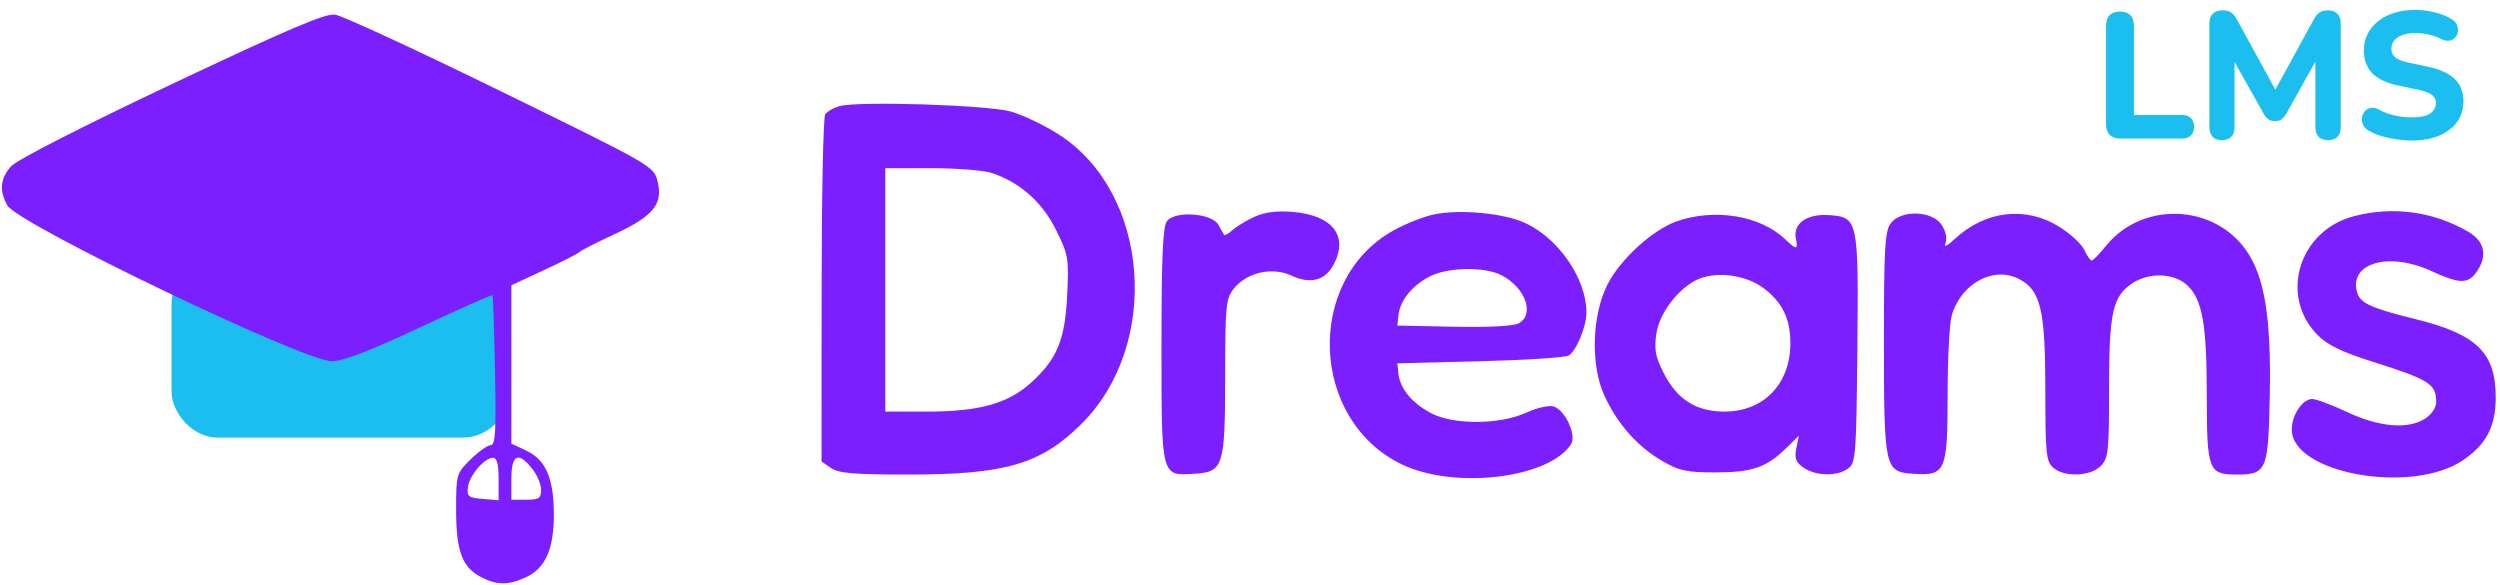 <svg width="218" height="51" viewBox="0 0 218 51" fill="none" xmlns="http://www.w3.org/2000/svg">
<rect x="14.961" y="22.492" width="29.372" height="15.669" rx="4" fill="#1CBEEF"/>
<path fill-rule="evenodd" clip-rule="evenodd" d="M14.948 7.352C7.066 11.081 1.46 13.949 0.96 14.507C0.023 15.553 -0.079 16.631 0.639 17.909C1.547 19.526 26.476 31.5 28.933 31.499C29.904 31.499 32.218 30.613 36.589 28.567C40.034 26.955 42.894 25.678 42.945 25.731C42.995 25.784 43.094 28.75 43.165 32.323C43.27 37.596 43.2 38.819 42.794 38.819C42.518 38.819 41.726 39.379 41.033 40.063C39.795 41.287 39.774 41.361 39.774 44.473C39.774 48.08 40.302 49.481 41.985 50.341C43.369 51.048 44.352 51.042 45.896 50.319C47.559 49.539 48.296 47.869 48.296 44.882C48.296 41.728 47.599 40.101 45.908 39.304L44.591 38.684V31.78V24.876L47.462 23.541C49.041 22.807 50.417 22.107 50.519 21.984C50.621 21.862 51.983 21.167 53.546 20.441C56.972 18.849 57.834 17.802 57.341 15.829C57.004 14.484 56.983 14.472 43.664 7.953C36.328 4.363 29.825 1.358 29.213 1.276C28.355 1.161 25.102 2.547 14.948 7.352ZM73.231 9.251C72.696 9.394 72.122 9.723 71.955 9.983C71.788 10.243 71.648 17.158 71.645 25.349L71.639 40.242L72.463 40.811C73.125 41.269 74.451 41.381 79.24 41.381C87.656 41.381 90.741 40.482 94.263 37.004C101.279 30.074 100.257 16.788 92.319 11.721C91.052 10.912 89.174 10.015 88.146 9.727C86.114 9.158 74.922 8.801 73.231 9.251ZM86.498 15.088C88.955 15.914 90.869 17.609 92.076 20.03C93.159 22.203 93.211 22.506 93.059 25.723C92.871 29.669 92.169 31.351 89.845 33.425C87.848 35.206 85.347 35.891 80.835 35.891H77.198V25.278V14.665H81.218C83.43 14.665 85.805 14.855 86.498 15.088ZM109.445 18.881C108.738 19.197 107.861 19.721 107.498 20.046C107.133 20.372 106.795 20.57 106.745 20.488C106.696 20.405 106.471 20.008 106.247 19.605C105.675 18.582 102.449 18.352 101.758 19.286C101.398 19.772 101.282 22.396 101.282 30.08C101.282 41.709 101.228 41.498 104.19 41.308C106.686 41.147 106.828 40.686 106.835 32.738C106.84 26.61 106.898 26.036 107.601 25.153C108.713 23.757 110.941 23.252 112.585 24.022C114.261 24.808 115.563 24.469 116.304 23.052C117.602 20.573 116.203 18.775 112.747 18.48C111.384 18.364 110.314 18.494 109.445 18.881ZM125.047 18.698C124.158 18.882 122.574 19.507 121.527 20.087C113.785 24.376 114.202 36.609 122.223 40.485C126.813 42.703 135.085 41.72 136.996 38.729C137.506 37.929 136.449 35.698 135.436 35.436C135.031 35.331 133.975 35.578 133.09 35.984C130.803 37.033 126.792 37.065 124.832 36.049C123.147 35.176 122.087 33.908 121.945 32.597L121.847 31.683L129.072 31.5C133.046 31.399 136.523 31.173 136.799 30.997C137.47 30.57 138.336 28.462 138.336 27.254C138.336 24.344 135.967 20.855 133.051 19.469C131.212 18.595 127.347 18.222 125.047 18.698ZM205.231 18.861C200.448 20.129 198.729 25.817 202.1 29.223C202.946 30.077 204.209 30.693 206.792 31.511C211.876 33.119 212.425 33.464 212.437 35.059C212.44 35.538 212.043 36.133 211.474 36.501C209.989 37.462 207.468 37.25 204.661 35.928C203.336 35.304 201.97 34.794 201.625 34.794C200.777 34.793 199.844 36.187 199.844 37.454C199.844 41.266 210.229 43.155 214.726 40.161C216.791 38.787 217.63 37.193 217.628 34.648C217.626 30.757 215.966 29.14 210.63 27.828C206.877 26.905 205.846 26.449 205.57 25.588C204.726 22.964 208.24 21.899 212.016 23.635C214.457 24.757 215.202 24.776 215.941 23.733C216.939 22.326 216.681 21.054 215.227 20.207C212.185 18.433 208.643 17.957 205.231 18.861ZM146.219 19.296C144.127 20.027 141.317 22.581 140.19 24.776C138.806 27.472 138.68 31.859 139.911 34.514C141.063 37 142.786 38.941 144.963 40.205C146.441 41.063 147.075 41.197 149.637 41.193C152.842 41.187 154.061 40.754 155.852 38.985L156.864 37.985L156.641 39.088C156.462 39.972 156.588 40.308 157.278 40.785C158.338 41.519 160.184 41.556 161.145 40.862C161.822 40.374 161.87 39.761 161.961 30.523C162.072 19.144 162.03 18.939 159.502 18.759C157.579 18.622 156.346 19.482 156.598 20.785C156.797 21.814 156.675 21.822 155.642 20.842C153.484 18.795 149.513 18.144 146.219 19.296ZM164.85 19.504C164.363 20.19 164.274 21.808 164.278 29.843C164.285 40.881 164.341 41.135 166.821 41.312C169.655 41.514 169.831 41.113 169.831 34.46C169.831 31.32 169.994 28.187 170.194 27.499C171 24.723 173.824 23.185 176.039 24.317C177.949 25.292 178.353 26.986 178.353 34.012C178.353 39.513 178.425 40.234 179.031 40.775C179.982 41.625 182.252 41.556 183.17 40.649C183.851 39.976 183.911 39.429 183.911 33.867C183.911 27.192 184.222 25.813 185.982 24.674C187.438 23.732 189.584 23.816 190.709 24.859C192.052 26.106 192.433 28.249 192.433 34.563C192.433 40.966 192.589 41.381 194.983 41.381C197.66 41.381 197.791 41.076 197.923 34.549C198.061 27.704 197.473 24.094 195.848 21.804C192.972 17.752 186.776 17.564 183.65 21.435C183.08 22.139 182.516 22.716 182.396 22.716C182.276 22.716 181.987 22.303 181.753 21.797C181.52 21.291 180.544 20.386 179.583 19.784C176.655 17.95 173.139 18.355 170.456 20.836C169.728 21.509 169.488 21.606 169.663 21.157C169.805 20.791 169.652 20.122 169.307 19.602C168.471 18.342 165.717 18.281 164.85 19.504ZM130.921 23.995C133.023 25.069 133.862 27.437 132.411 28.204C131.966 28.439 129.731 28.553 126.76 28.491L121.847 28.389L121.945 27.474C122.081 26.214 123.11 24.932 124.632 24.126C126.198 23.296 129.421 23.229 130.921 23.995ZM153.793 25.131C155.419 26.356 156.121 27.803 156.121 29.932C156.121 33.477 153.795 35.891 150.378 35.891C147.891 35.891 146.227 34.831 145.056 32.501C144.347 31.088 144.229 30.443 144.435 29.088C144.737 27.1 146.694 24.731 148.476 24.197C150.167 23.689 152.4 24.082 153.793 25.131ZM43.479 41.769V43.621L42.09 43.507C40.858 43.407 40.712 43.292 40.802 42.492C40.917 41.477 42.241 39.917 42.988 39.917C43.331 39.917 43.479 40.475 43.479 41.769ZM46.416 40.881C46.839 41.412 47.184 42.235 47.184 42.711C47.184 43.456 47.004 43.577 45.888 43.577H44.591V41.747C44.591 39.625 45.189 39.341 46.416 40.881Z" fill="#7B1FFE"/>
<path d="M184.886 12.082C184.489 12.082 184.181 11.973 183.962 11.753C183.753 11.534 183.649 11.231 183.649 10.845V2.245C183.649 1.837 183.753 1.529 183.962 1.321C184.171 1.112 184.474 1.007 184.87 1.007C185.257 1.007 185.555 1.112 185.763 1.321C185.972 1.529 186.077 1.837 186.077 2.245V10.03H190.275C190.609 10.03 190.865 10.119 191.043 10.297C191.23 10.474 191.324 10.725 191.324 11.049C191.324 11.383 191.23 11.639 191.043 11.816C190.865 11.994 190.609 12.082 190.275 12.082H184.886Z" fill="#1CBEEF"/>
<path d="M193.756 12.223C193.401 12.223 193.13 12.124 192.942 11.926C192.754 11.727 192.66 11.451 192.66 11.095V2.025C192.66 1.67 192.759 1.394 192.957 1.195C193.166 0.997 193.448 0.898 193.803 0.898C194.117 0.898 194.362 0.96 194.54 1.086C194.728 1.2 194.9 1.404 195.057 1.696L198.675 8.307H198.143L201.761 1.696C201.918 1.404 202.085 1.2 202.262 1.086C202.45 0.96 202.696 0.898 202.999 0.898C203.354 0.898 203.625 0.997 203.813 1.195C204.012 1.394 204.111 1.67 204.111 2.025V11.095C204.111 11.451 204.017 11.727 203.829 11.926C203.641 12.124 203.369 12.223 203.014 12.223C202.659 12.223 202.383 12.124 202.184 11.926C201.996 11.727 201.902 11.451 201.902 11.095V4.751H202.247L199.333 9.968C199.208 10.166 199.072 10.318 198.926 10.422C198.79 10.516 198.607 10.563 198.378 10.563C198.148 10.563 197.96 10.511 197.814 10.406C197.667 10.302 197.537 10.156 197.422 9.968L194.477 4.735H194.853V11.095C194.853 11.451 194.759 11.727 194.571 11.926C194.393 12.124 194.122 12.223 193.756 12.223Z" fill="#1CBEEF"/>
<path d="M210.298 12.255C209.86 12.255 209.411 12.218 208.951 12.145C208.502 12.082 208.069 11.988 207.651 11.863C207.244 11.738 206.878 11.581 206.554 11.393C206.325 11.268 206.163 11.106 206.069 10.908C205.975 10.699 205.938 10.49 205.959 10.281C205.99 10.072 206.069 9.889 206.194 9.733C206.33 9.566 206.497 9.461 206.695 9.419C206.904 9.367 207.134 9.404 207.385 9.529C207.813 9.769 208.277 9.947 208.779 10.062C209.291 10.177 209.797 10.234 210.298 10.234C211.061 10.234 211.604 10.119 211.927 9.889C212.251 9.649 212.413 9.351 212.413 8.996C212.413 8.694 212.298 8.453 212.068 8.276C211.839 8.098 211.437 7.947 210.862 7.822L209.092 7.446C208.09 7.237 207.343 6.882 206.852 6.38C206.372 5.869 206.131 5.2 206.131 4.375C206.131 3.853 206.241 3.378 206.46 2.95C206.68 2.521 206.988 2.151 207.385 1.837C207.781 1.524 208.251 1.284 208.794 1.117C209.348 0.95 209.954 0.866 210.612 0.866C211.196 0.866 211.771 0.939 212.335 1.086C212.899 1.221 213.395 1.425 213.823 1.696C214.032 1.822 214.173 1.984 214.246 2.182C214.329 2.37 214.356 2.563 214.324 2.762C214.303 2.95 214.225 3.117 214.089 3.263C213.964 3.409 213.802 3.503 213.604 3.545C213.405 3.587 213.165 3.54 212.883 3.404C212.538 3.226 212.173 3.096 211.786 3.012C211.4 2.929 211.003 2.887 210.596 2.887C210.157 2.887 209.781 2.944 209.468 3.059C209.165 3.174 208.93 3.336 208.763 3.545C208.606 3.754 208.528 3.994 208.528 4.266C208.528 4.568 208.638 4.814 208.857 5.002C209.076 5.19 209.458 5.341 210.001 5.456L211.771 5.832C212.794 6.051 213.557 6.406 214.058 6.897C214.559 7.378 214.81 8.015 214.81 8.808C214.81 9.331 214.705 9.806 214.497 10.234C214.288 10.652 213.985 11.012 213.588 11.315C213.191 11.618 212.716 11.853 212.162 12.02C211.609 12.176 210.988 12.255 210.298 12.255Z" fill="#1CBEEF"/>
</svg>
